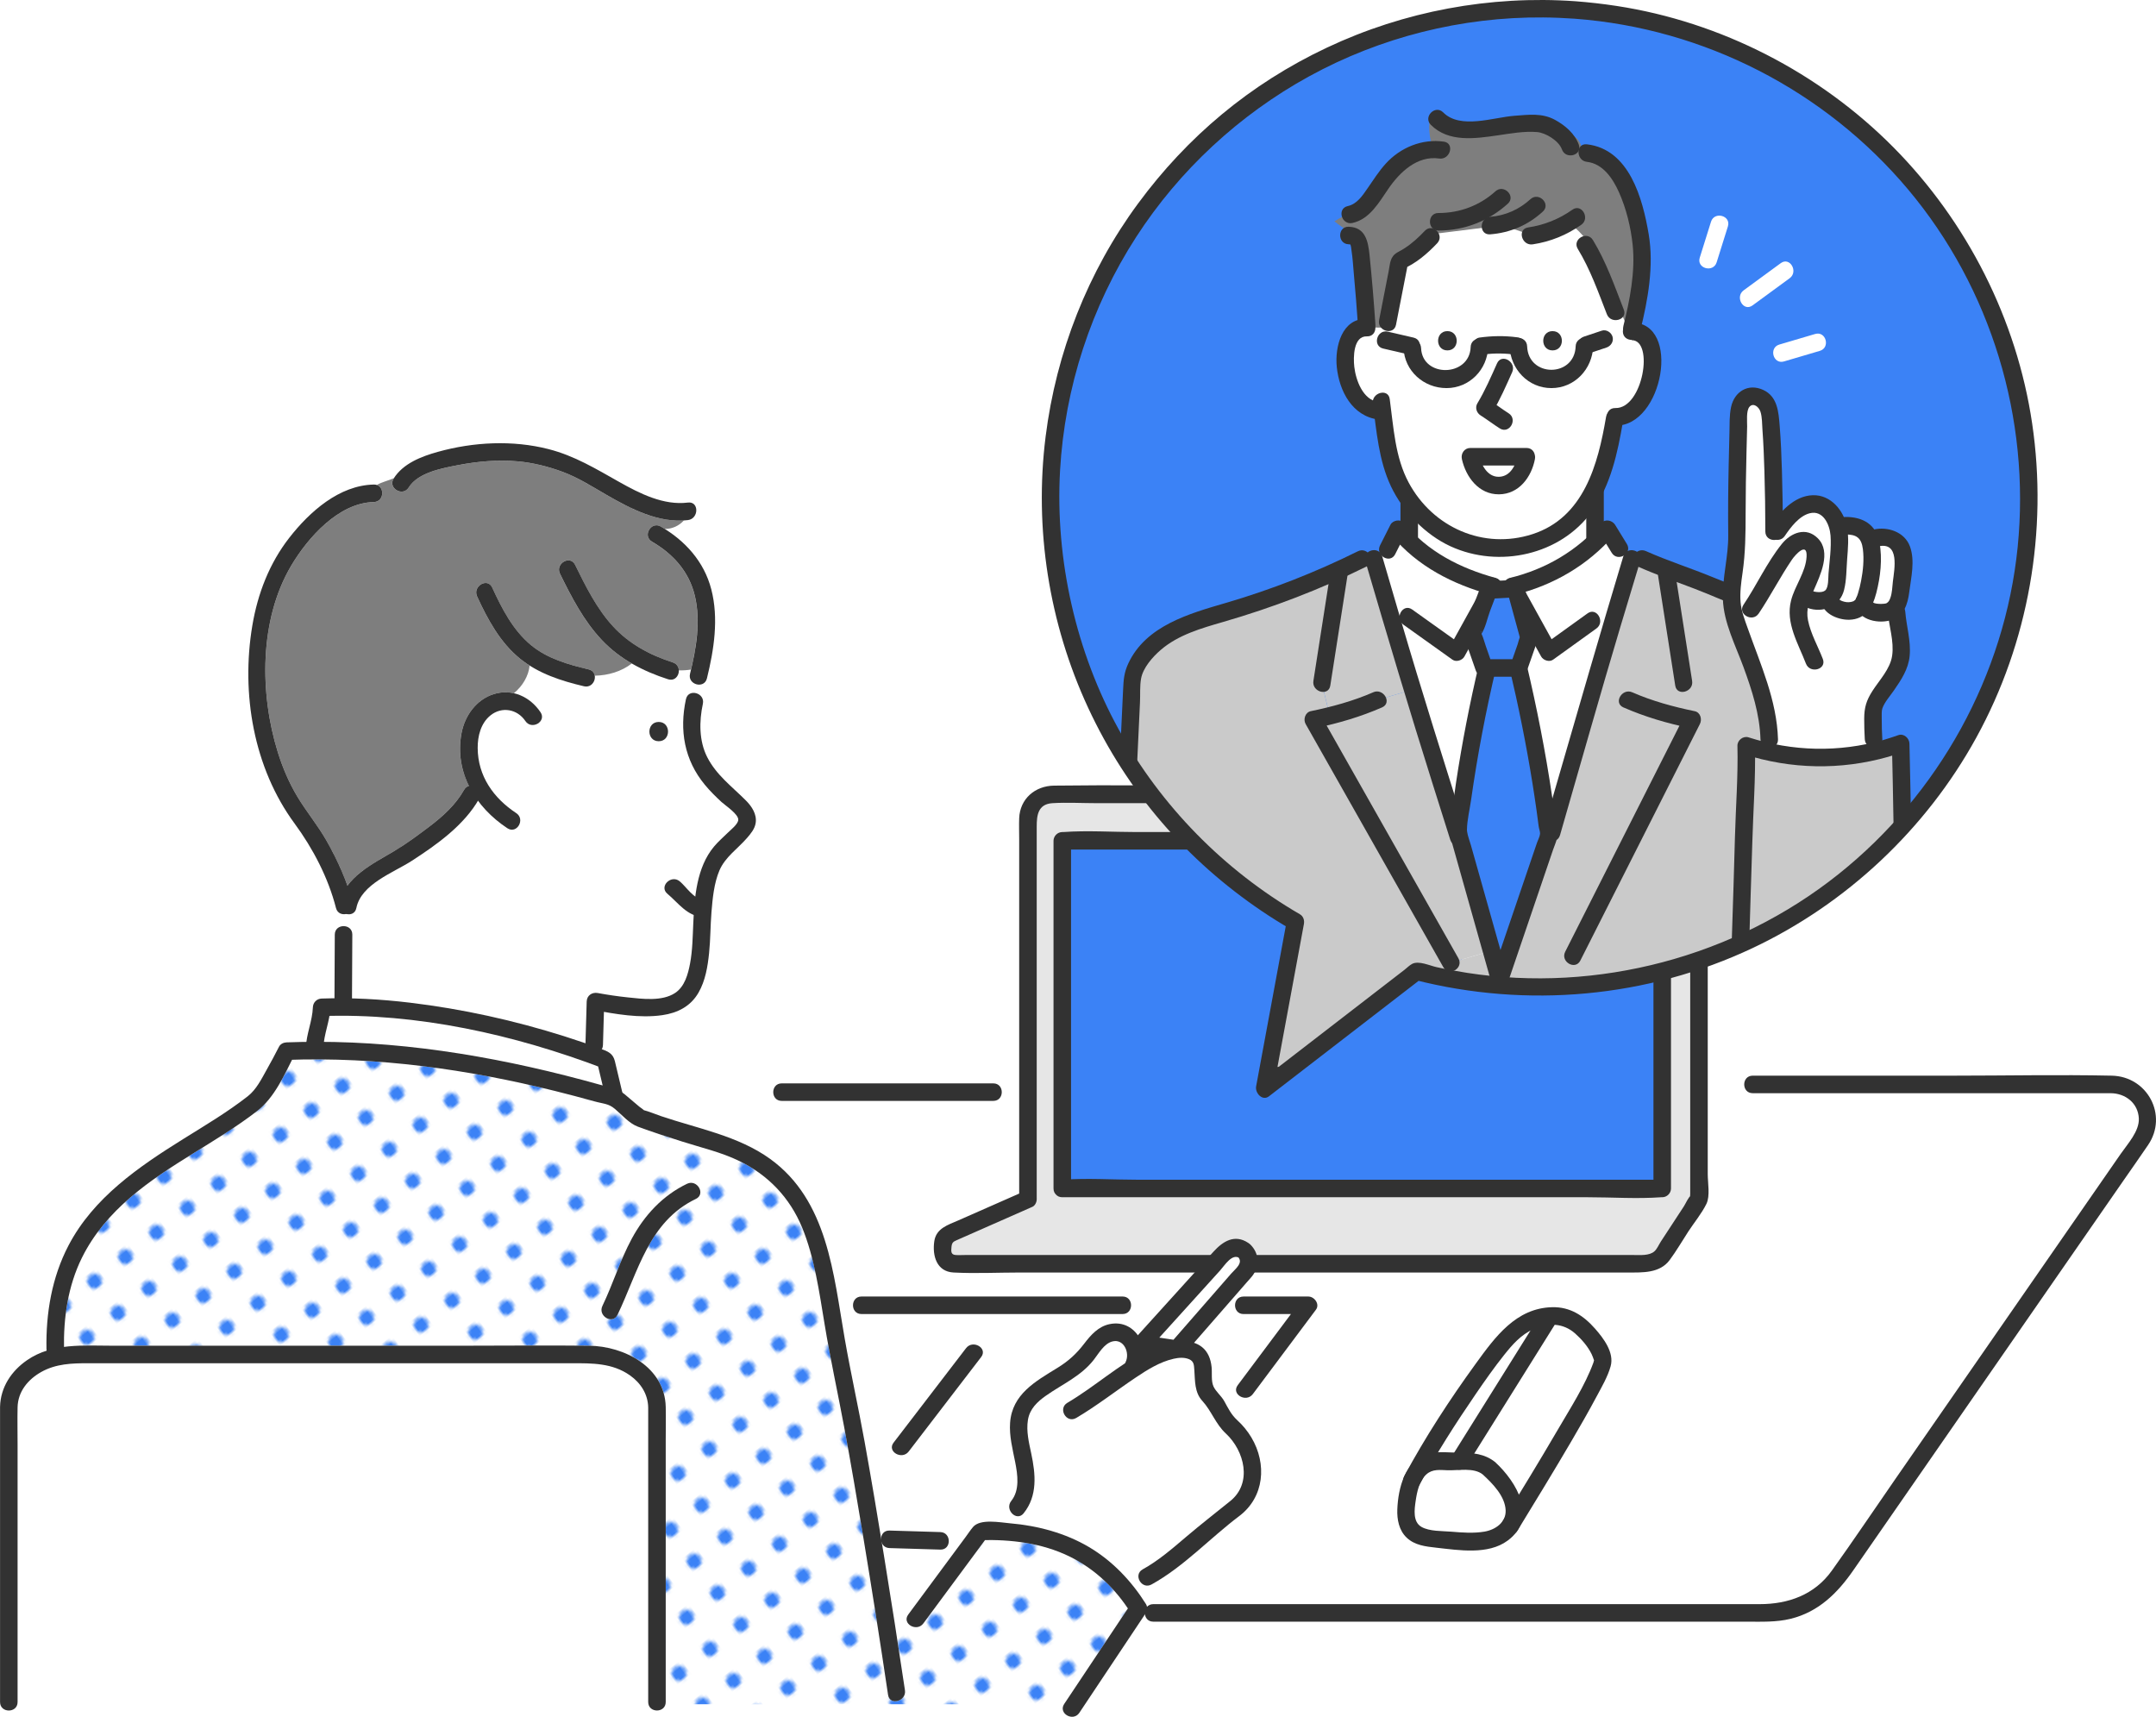 <?xml version="1.0" encoding="UTF-8"?><svg id="_レイヤー_2" xmlns="http://www.w3.org/2000/svg" xmlns:xlink="http://www.w3.org/1999/xlink" viewBox="0 0 1230.14 979.56"><defs><style>.cls-1{fill:none;}.cls-2{fill:#323232;}.cls-3{fill:#e6e6e6;}.cls-4{fill:#3b82f6;}.cls-5{fill:#87dcaa;}.cls-6{fill:#fff;}.cls-7{fill:#7e7e7e;}.cls-8{fill:url(#_新規パターン1_5);}.cls-9{clip-path:url(#clippath);}.cls-10{fill:#cacaca;}</style><pattern id="_新規パターン1_5" x="0" y="0" width="12.5" height="12.5" patternTransform="translate(-10200.74 -23915.18) rotate(-126.51) scale(1.73) skewX(1.72)" patternUnits="userSpaceOnUse" viewBox="0 0 12.5 12.5"><rect class="cls-1" width="12.5" height="12.5"/><rect class="cls-6" x="0" y="0" width="12.5" height="12.5"/><circle class="cls-4" cx="6.25" cy="6.25" r="2.43"/></pattern><clipPath id="clippath"><path class="cls-1" d="M898.78,5.7c-153.74-11.2-287.45,104.36-298.65,258.1-8.04,110.33,49.21,210.34,139,262.16l-17.62,95.24,86.78-66.96c16.09,4.16,32.78,6.95,49.95,8.2,153.74,11.2,287.45-104.36,298.65-258.1,11.2-153.74-104.36-287.45-258.1-298.65Z"/></clipPath></defs><g id="_レイヤー_1-2"><path class="cls-6" d="M1204.33,623.76c-3.63-.03-7.25,0-10.88,0h-193.44c-3,0-4.6-2.17-4.81-4.49h-425.3c2.99,2.6,1.93,8.89-3.17,8.89h-120.73c-2.9,0-4.49-2.03-4.78-4.26l-41.15,19.97c13.86,4.19,27.58,8.92,39.27,17.35,27.59,19.89,34.33,52.61,39.58,84.35h7.81c-.39-2.74,1.2-5.81,4.77-5.81h149c2.24,0,3.7,1.21,4.38,2.79h21.59-21.59c1.28,2.96-.18,7.21-4.38,7.21h-149c-2.87,0-4.46-1.99-4.77-4.19h-7.81c1.02,6.15,1.98,12.26,3.02,18.24,3.43,19.64,7.79,39.11,11.33,58.73,3.31,18.33,6.41,36.69,9.43,55.06.22-2.3,1.82-4.4,4.8-4.31,9.67.29,19.33.58,29,.87,3.19.1,4.8,2.61,4.82,5.09h7.92c.54-.73,1.08-1.46,1.63-2.2,1.41-1.91,2.73-3.95,4.26-5.76,3.2-3.8,10.72-3.28,16.63-2.63,1.71-1.9,3.32-3.92,4.93-6.03-1.14-1.78-1.38-4.21.27-6.27,4.91-6.12,3.61-15.06,2.21-22.19-1.45-7.36-3.42-14.8-2.89-22.37,1.16-16.31,14.45-23.61,27.01-31.33,6.34-3.9,10.83-8.01,15.33-13.89,3.78-4.94,8.04-9.75,14.43-11.07,7.05-1.46,12.7,1.51,16.12,6.35,6.8-7.52,13.61-15.03,20.41-22.55,8.03-8.87,16.06-17.74,24.09-26.62,3.92-4.33,8.87-7.21,14.96-5.33,9.16,2.83,11.32,13.95,5.62,20.95-4.51,5.54-9.16,10.97-13.88,16.35l4.28.17c-.04-2.53,1.57-5.09,4.83-5.09h37c3.46,0,6.67,4.38,4.32,7.52-12,16.04-24,32.09-36,48.13-2,2.68-5.35,2.57-7.52,1.12l-6.82,6.55c1.49,2.65,3.06,5.09,5.48,7.31,3.12,2.85,5.86,6.18,8.03,9.81,8.96,15.02,7.44,34.03-6.96,44.88-16.73,12.6-31.58,28.83-50,39-1.01.56-2,.73-2.92.64-1.17,1.94-2.27,3.91-3.4,5.84,1.07,1.53,2.11,3.09,3.11,4.68.29.47.49,1.01.59,1.59.81-.92,2-1.53,3.59-1.53h346c16.28,0,31.26-5.31,41.12-19.07,12.4-17.3,24.27-35.01,36.39-52.5,23.91-34.5,47.82-69,71.74-103.5,18.9-27.27,37.81-54.55,56.71-81.82,3.94-5.69,10.67-12.92,10.36-20.19-.37-8.8-7.64-14.39-16.01-14.45ZM559.84,774.28c-13.78,17.97-27.56,35.94-41.35,53.91-3.87,5.04-12.55.06-8.63-5.05,13.78-17.97,27.56-35.94,41.35-53.91,3.87-5.04,12.55-.06,8.63,5.05ZM918.96,779.57c-1.68,6-5.09,11.78-8,17.24-4.6,8.65-9.5,17.14-14.45,25.6-10,17.09-20.33,33.99-30.68,50.87-.44.71-.96,1.24-1.54,1.62-3.35,4.33-8.41,7.51-14.66,8.64-7.12,1.3-14.45.98-21.62.39-6.15-.51-13.12-.59-18.95-2.72-14.13-5.15-13.1-21.89-9.62-33.91.33-1.15.73-2.26,1.17-3.34.08-.57.27-1.15.59-1.74,11.99-22.29,25.97-43.72,40.83-64.19,10.97-15.1,22.88-31.69,43.57-32.18,10.21-.24,17.9,4.77,24.49,12.27,4.84,5.51,11.05,13.64,8.86,21.44Z"/><path class="cls-6" d="M187.98,579.64c-.86,4.99-2.47,9.82-3.16,14.82,53.37.46,106.35,10.14,157.64,24.5.46.13.93.25,1.39.37-.86-3.62-1.72-7.23-2.58-10.85-48.45-18.13-101.38-29.93-153.29-28.85Z"/><path class="cls-5" d="M655.2,770.13c1.54-.75,3.18-1.46,4.88-2.09l-2.64-.4c-.75.83-1.5,1.65-2.25,2.48Z"/><path class="cls-6" d="M736.58,749.76h-27.06c-3.18,0-4.79-2.44-4.83-4.91l-4.28-.17c-6.32,7.22-12.75,14.36-19.12,21.53,5.29,1.75,9.23,5.94,10.02,13.9.33,3.37-.36,7.85,1.07,10.99,1.33,2.93,4.49,5.38,6.14,8.38.69,1.25,1.33,2.44,1.98,3.61l6.82-6.55c-1.96-1.31-2.95-3.72-1.12-6.16,10.12-13.54,20.25-27.07,30.37-40.61Z"/><path class="cls-6" d="M699.41,817.91c-5.88-5.45-8.14-12.85-13.43-18.62-4.44-4.85-4.09-11.29-4.53-17.48-.21-2.98-.18-5.14-3.16-6.34-1.77-.71-3.71-.84-5.62-.67-.33.08-.66.12-.99.11-.71.1-1.41.23-2.09.38-7.83,1.77-14.96,6.26-21.55,10.68-11.39,7.64-22.17,16.11-34,23.1-5.56,3.28-10.58-5.36-5.05-8.63,11.43-6.75,21.84-15.27,32.94-22.58.08-.21.16-.42.27-.63,2.62-5.24-.95-13.68-7.67-11.79-4.63,1.3-7.65,6.8-10.4,10.34-7.28,9.38-17.84,13.89-27.34,20.55-4.98,3.49-9.31,7.66-10.31,13.91-1.01,6.34.58,12.89,1.89,19.06,2.52,11.84,3.7,24.14-4.32,34.14-2.36,2.94-5.74,1.72-7.34-.8-1.61,2.11-3.22,4.12-4.93,6.03,1.67.18,3.22.38,4.5.49,15.78,1.35,31.37,5.44,45.07,13.56,11.81,7,21.57,16.66,29.38,27.83,1.13-1.94,2.23-3.9,3.4-5.84-4.19-.44-6.76-6.72-2.13-9.27,9.02-4.98,16.86-11.8,24.67-18.45,8.3-7.07,16.86-13.71,25.33-20.55,12.67-10.23,8.07-28.64-2.58-38.52Z"/><path class="cls-6" d="M536.52,884.16c-9.67-.29-19.33-.58-29-.87-2.18-.07-3.62-1.26-4.32-2.8.36,2.22.73,4.45,1.09,6.67,2.63,16.21,5.2,32.42,7.71,48.65l6.62-8.98c-1.45-1.38-1.99-3.47-.41-5.6,4.7-6.36,9.41-12.71,14.11-19.07,5.65-7.64,11.3-15.27,16.95-22.91h-7.92c.02,2.52-1.58,5.01-4.82,4.91Z"/><path class="cls-8" d="M610.03,887.99c-14.9-7.24-31.57-9.48-47.99-9.27-11.73,15.86-23.47,31.71-35.2,47.57-2.23,3.01-6.15,2.52-8.22.56l-6.62,8.98c1.47,9.53,2.93,19.07,4.34,28.61.94,6.31-8.7,9-9.64,2.66-.99-6.66-2-13.33-3.01-19.99l-1.04,1.41,1.04-1.41c-3.59-23.56-7.34-47.09-11.22-70.61-3.43-20.76-6.96-41.51-10.81-62.2-3.63-19.55-7.91-38.97-11.15-58.59-3.07-18.58-5.62-37.81-12.86-55.34-7.02-17-19.34-29.92-35.87-37.94-10.35-5.03-21.64-7.58-32.56-11.08-.91-.29-1.82-.58-2.73-.88l-29.5,14.32,29.5-14.32c-7.56-2.42-15.15-4.87-22.58-7.64-4.88-1.82-9.07-6.74-12.98-10.05-3.81-3.22-6.36-2.85-12.05-4.44-7.3-2.03-14.62-3.97-21.98-5.8-49.15-12.22-99.55-19.34-150.25-17.86-5.23,10.49-10.7,22.12-19.99,29.3-23.09,17.82-50.03,30.17-72.22,49.22-11.33,9.73-21.09,21.08-27.72,34.53-7.78,15.77-10.38,33.35-10.19,50.79,9.12-1.2,18.64-.68,27.82-.68h198.91c24.27,0,48.56-.27,72.83,0,20.2.23,43.23,12.26,43.77,34.84.15,6.3,0,12.62,0,18.91v149.56c0,.46-.05.87-.15,1.27h227.41c.04-.06.06-.12.1-.18,11.68-17.51,23.35-35.02,35.02-52.54h-10.82,10.82c.44-.66.88-1.31,1.31-1.97-8.51-12.66-19.68-23.02-33.51-29.74ZM397.04,684.07c-26.96,12.98-32.83,41.39-44.69,66.11-2.79,5.81-11.41.73-8.63-5.05,6.03-12.58,10.09-26.03,16.73-38.33,7.27-13.47,17.65-24.67,31.55-31.36,5.78-2.78,10.84,5.84,5.05,8.63Z"/><path class="cls-6" d="M411.69,457.63c-3.36-3.11-6.63-6.34-9.55-9.88-11.69-14.15-14.6-31.02-10.76-48.83.77-3.59,4.23-4.26,6.82-3.01.15-1.74.25-3.5.35-5.27-2.87-.17-5.73-2.59-4.84-6.21.19-.79.39-1.59.57-2.39-2.37.37-4.68.51-6.96.43.12,3.1-2.33,6.32-6.13,5.11-7.22-2.32-14.21-5.24-20.69-9-5.97,4.61-13.47,6.8-21.14,6.96.52,3.16-2.05,7.01-6.17,6.03-10.84-2.56-21.59-5.87-30.98-11.83-.65,6.04-4.05,11.71-8.99,15.8,6.08,1.38,11.48,5.31,15.17,10.81,3.61,5.36-5.06,10.36-8.63,5.05-4.59-6.83-13.42-8.48-19.94-3.22-5.51,4.45-7.32,11.81-7.28,18.59.09,15.99,8.99,28.57,22,37.16,5.35,3.53.34,12.19-5.05,8.63-6.52-4.3-12.27-9.63-16.77-15.71-8.65,14.53-23.89,25.33-37.84,34.35-10.41,6.73-28.81,13.19-31.54,26.86-.63,3.17-3.37,4.07-5.79,3.39-1.01.25-2.07.2-3.03-.14.16,2.41.25,4.82.32,7.23,2.83-.6,6.19.96,6.17,4.7-.06,12.14-.12,24.28-.19,36.43,11.06.27,22.1,1.12,33.09,2.43,29.92,3.58,59.5,10.12,88.22,19.21,3.99,1.26,7.96,2.58,11.91,3.95.23-7.95.46-15.91.69-23.86.1-3.46,3.1-5.42,6.33-4.82,5.65,1.04,11.34,1.88,17.06,2.48,8.35.88,19.64,2.39,27.05-2.52,5.49-3.64,7.39-10.74,8.54-16.84,1.42-7.51,1.5-15.23,1.83-22.84.07-1.59.15-3.21.24-4.85-5.93-2.42-9.98-7.87-15.02-12.09-4.94-4.14,2.17-11.18,7.07-7.07,2.63,2.2,5.53,6.32,8.87,8.66,1.29-10.32,4.03-20.52,10.61-28.43,2.41-2.89,5.26-5.34,7.93-7.98,1.69-1.67,5.74-4.78,5.97-7.26.31-3.27-7.46-8.31-9.54-10.24ZM375.84,422.93c-7.09,0-7.08-11,0-11s7.08,11,0,11Z"/><path class="cls-7" d="M372,309.07c-4.22-2.45-2.35-8,1.23-9.13-1.12-.69-2.21-1.57-3.21-2.68,1,1.12,2.09,2,3.21,2.68,1.14-.36,2.46-.28,3.81.5.74.43,1.47.88,2.19,1.33,4.1.15,8.14-1.7,10.97-4.8-15.67,1.05-31.28-7.14-44.41-14.74-8.14-4.71-15.89-9.7-24.76-12.98-8.18-3.03-16.82-5.21-25.52-6-11.27-1.03-22.97,0-34.05,2.13-9.05,1.74-22.98,4.22-28.27,12.77-3.38,5.47-12.03.44-8.63-5.05.05-.08.11-.16.17-.25-3.33,1.43-6.84,2.18-9.74,3.86,4.66,1.5,4.07,9.63-1.72,9.76-20.07.45-37.66,20.36-47.11,36.31-18.29,30.89-18.03,72.94-7.66,106.37,2.76,8.89,6.42,17.47,11.2,25.46,5.19,8.66,11.69,16.37,16.67,25.19,4.55,8.06,8.71,16.69,11.86,25.55,6.36-8.68,17.55-14.33,26.33-19.54,7.18-4.26,13.91-9.24,20.55-14.29,7.69-5.84,14.86-12.34,19.65-20.82.72-1.27,1.71-1.99,2.78-2.28-4.45-9.02-6.26-19.23-4.24-30.03,1.86-9.93,8.36-19.1,18.23-22.29,3.99-1.29,7.96-1.39,11.68-.55,4.94-4.08,8.35-9.76,8.99-15.8-1.87-1.19-3.7-2.47-5.45-3.89-11.39-9.19-18.56-22.51-24.56-35.58-2.67-5.81,5.96-10.89,8.63-5.05,5.5,12,11.83,24.36,22.2,32.91,9.32,7.69,21.27,11.06,32.81,13.79,2.14.51,3.24,1.97,3.51,3.61,7.67-.16,15.17-2.35,21.14-6.96-6.27-3.63-12.07-8.04-17.15-13.43-10.3-10.94-17.28-24.48-23.86-37.84-2.83-5.76,5.79-10.82,8.63-5.05,6.01,12.22,12.25,24.83,21.51,34.97,9.3,10.19,21.2,16.53,34.22,20.7,2.34.75,3.39,2.62,3.47,4.54,2.27.08,4.59-.06,6.96-.43,3.22-13.63,5.45-28.22,2.19-42-3.28-13.83-12.35-23.95-24.47-30.96Z"/><path class="cls-6" d="M359.42,784.74c-10.07-7.1-21.65-6.91-33.29-6.91H50.21c-9.25,0-18.28.29-26.62,4.95-7.62,4.26-13.39,11.21-13.57,20.2-.15,7.13,0,14.28,0,21.41v146.77h359.82v-161.02c0-2.35.04-4.7,0-7.04-.15-7.64-4.25-13.99-10.42-18.34Z"/><path class="cls-6" d="M701.82,718.63c-2.29,2.35-4.42,4.89-6.62,7.32-12.58,13.9-25.17,27.8-37.75,41.7l2.64.4c2.67-.98,5.48-1.78,8.3-2.28,6.41-7.34,12.82-14.69,19.22-22.03,4.07-4.67,8.15-9.34,12.22-14.01,2.19-2.51,5.4-5.18,7.05-8.08,2.37-4.16-2.17-5.96-5.06-3Z"/><path class="cls-6" d="M885.6,745.86c-20.69.49-32.6,17.08-43.57,32.18-14.86,20.47-28.84,41.91-40.83,64.19-.32.59-.5,1.17-.59,1.74-.43,1.08-.83,2.18-1.17,3.34-3.49,12.02-4.51,28.76,9.62,33.91,5.83,2.12,12.8,2.21,18.95,2.72,7.17.59,14.5.91,21.62-.39,6.26-1.14,11.31-4.32,14.66-8.64.58-.38,1.1-.91,1.54-1.62,10.34-16.89,20.67-33.78,30.68-50.87,4.95-8.45,9.84-16.95,14.45-25.6,2.91-5.46,6.32-11.24,8-17.24,2.18-7.79-4.02-15.93-8.86-21.44-6.6-7.5-14.28-12.52-24.49-12.27ZM909.54,776.42s.01-.08.02-.12c0,.02.01.04.02.06-.02,0-.03.01-.04.06Z"/><path class="cls-5" d="M909.54,776.42s.02-.06.04-.06c0-.02-.01-.04-.02-.06,0,.04-.01.07-.02.12Z"/><path class="cls-6" d="M336.19,772.83H43.66c-4,0-7.87.46-11.5,1.34-1.47.35-2.91.77-4.31,1.26-13.46,4.67-22.84,15.11-22.84,27.25v168.47h369.82v-168.47c0-16.48-17.3-29.84-38.64-29.84Z"/><path class="cls-2" d="M401.02,513.26c-5.22-.35-9.47-7.28-13.17-10.38-4.9-4.11-12.01,2.93-7.07,7.07,6.39,5.36,11.18,12.7,20.24,13.31,6.42.43,6.4-9.57,0-10h0Z"/><path class="cls-2" d="M308.39,406.36c-5.96-8.86-16.32-13.66-26.85-10.26-9.87,3.18-16.38,12.35-18.23,22.29-4.18,22.37,8.02,42.2,26.19,54.19,5.39,3.55,10.4-5.1,5.05-8.63-13.01-8.59-21.91-21.17-22-37.16-.04-6.78,1.77-14.14,7.28-18.59,6.52-5.26,15.35-3.61,19.94,3.22,3.57,5.31,12.24.31,8.63-5.05h0Z"/><path class="cls-2" d="M391.38,398.92c-3.84,17.81-.93,34.68,10.76,48.83,2.92,3.54,6.19,6.77,9.55,9.88,2.08,1.93,9.84,6.97,9.54,10.24-.23,2.48-4.28,5.59-5.97,7.26-2.67,2.64-5.52,5.08-7.93,7.98-9.88,11.86-11.11,28.91-11.77,43.77-.34,7.61-.42,15.33-1.83,22.84-1.15,6.1-3.05,13.21-8.54,16.84-7.41,4.91-18.71,3.4-27.05,2.52-5.71-.6-11.41-1.44-17.06-2.48-3.23-.6-6.23,1.36-6.33,4.82-.24,8.28-.48,16.56-.72,24.84-.19,6.44,9.81,6.43,10,0,.24-8.28.48-16.56.72-24.84l-6.33,4.82c12.78,2.36,26.54,4.85,39.5,2.98,8.75-1.27,16.15-5.05,20.64-12.87,3.92-6.82,5.22-14.83,6.02-22.55s.73-15.59,1.36-23.38,1.47-16.57,4.54-23.76c3.3-7.71,10.4-12.36,15.73-18.51,2.17-2.51,4.43-5.2,4.95-8.57.77-4.96-2.2-9.44-5.53-12.79-7.93-7.98-16.92-14.53-22.14-24.82-4.69-9.25-4.61-20.43-2.46-30.39,1.35-6.27-8.28-8.96-9.64-2.66h0Z"/><path class="cls-2" d="M191.02,533.26c-.07,13.33-.14,26.67-.2,40-.03,6.44,9.97,6.44,10,0,.07-13.33.14-26.67.2-40,.03-6.44-9.97-6.44-10,0h0Z"/><path class="cls-2" d="M379.84,971.15v-149.56c0-6.3.15-12.62,0-18.91-.54-22.58-23.57-34.62-43.77-34.84-24.27-.27-48.56,0-72.83,0H64.33c-16.62,0-34.36-1.73-48.82,8.2-9.04,6.2-15.2,15.5-15.48,26.65-.04,1.77,0,3.55,0,5.32,0,27.63,0,55.26,0,82.9v80.25c0,6.43,10,6.45,10,0v-146.77c0-7.13-.15-14.28,0-21.41.19-8.99,5.95-15.94,13.57-20.2,8.34-4.66,17.37-4.95,26.62-4.95,18.33,0,36.66,0,54.98,0h220.93c11.64,0,23.22-.19,33.29,6.91,6.17,4.35,10.27,10.71,10.42,18.34.04,2.35,0,4.7,0,7.04v161.02c0,6.43,10,6.45,10,0h0Z"/><path class="cls-2" d="M36.52,769.83c-.34-17.87,2.2-35.93,10.18-52.1,6.63-13.45,16.39-24.8,27.72-34.53,22.19-19.05,49.13-31.39,72.22-49.22,10.01-7.72,15.58-20.63,21.2-31.7l-4.32,2.48c51.76-1.88,103.21,5.3,153.37,17.78,7.35,1.83,14.68,3.77,21.98,5.8,5.7,1.59,8.25,1.22,12.05,4.44s8.1,8.23,12.98,10.05c8.33,3.11,16.85,5.8,25.32,8.51,10.91,3.49,22.21,6.05,32.56,11.08,16.53,8.03,28.85,20.94,35.87,37.94s9.78,36.75,12.86,55.34c3.24,19.63,7.52,39.04,11.15,58.59,3.85,20.69,7.38,41.44,10.81,62.2,4.98,30.16,9.75,60.36,14.23,90.59.94,6.34,10.58,3.65,9.64-2.66-3.83-25.78-7.87-51.53-12.05-77.26-3.5-21.57-7.11-43.12-10.99-64.63-3.54-19.62-7.9-39.1-11.33-58.73-6.43-36.83-9.66-78.85-42.6-102.59-18.18-13.11-41.25-17.28-62.13-24.35-3.4-1.15-6.82-2.65-10.29-3.54-2.32-.59.7.37.89.71-.52-.94-2.23-1.89-3.05-2.58-2.83-2.39-5.64-4.8-8.48-7.17-3.88-3.24-9.05-3.98-13.85-5.33-52.64-14.74-107.05-24.55-161.85-24.52-5.7,0-11.39.12-17.09.32-1.7.06-3.51.89-4.32,2.48-2.23,4.39-4.56,8.74-6.98,13.03-3.02,5.37-5.91,11.36-10.83,15.22-11.58,9.07-24.31,16.61-36.78,24.38-25.44,15.86-51.27,33.5-65.52,60.78-9.54,18.26-12.96,38.73-12.57,59.18.12,6.43,10.12,6.45,10,0h0Z"/><path class="cls-2" d="M615.84,977.28c12.67-19,25.33-38,38-57,.95-1.43.9-3.61,0-5.05-8.27-13.15-19.06-24.55-32.49-32.51s-29.29-12.22-45.07-13.56c-5.8-.5-17.02-2.74-21.13,2.14-1.53,1.81-2.85,3.85-4.26,5.76-6.19,8.37-12.39,16.74-18.58,25.11-4.7,6.36-9.41,12.71-14.11,19.07-3.83,5.18,4.84,10.17,8.63,5.05,12.33-16.67,24.67-33.33,37-50l-4.32,2.48c17.22-.47,34.85,1.62,50.51,9.23,14.75,7.17,26.48,18.48,35.18,32.29v-5.05c-12.67,19-25.33,38-38,57-3.58,5.37,5.08,10.38,8.63,5.05h0Z"/><path class="cls-2" d="M491.52,749.76h149c6.43,0,6.45-10,0-10h-149c-6.43,0-6.45,10,0,10h0Z"/><path class="cls-2" d="M709.52,749.76h37c-1.44-2.51-2.88-5.02-4.32-7.52-12,16.04-24,32.09-36,48.13-3.86,5.16,4.82,10.15,8.63,5.05,12-16.04,24-32.09,36-48.13,2.35-3.14-.85-7.52-4.32-7.52h-37c-6.43,0-6.45,10,0,10h0Z"/><path class="cls-2" d="M507.52,883.3c9.67.29,19.33.58,29,.87,6.44.19,6.43-9.81,0-10-9.67-.29-19.33-.58-29-.87-6.44-.19-6.43,9.81,0,10h0Z"/><path class="cls-2" d="M184.52,597.76c.3-7.85,3.7-15.1,4-23l-5,5c54.38-1.92,110.05,10.55,160.67,29.82l-3.49-3.49c1.67,7,3.33,14,5,21,1.49,6.26,11.13,3.61,9.64-2.66s-2.99-12.58-4.49-18.87c-1.09-4.58-3.97-5.64-8.32-7.25-6.74-2.49-13.54-4.82-20.39-6.99-28.72-9.09-58.3-15.63-88.22-19.21-16.72-2-33.57-2.95-50.4-2.36-2.78.1-4.89,2.21-5,5-.3,7.85-3.7,15.1-4,23-.24,6.44,9.76,6.43,10,0h0Z"/><path class="cls-2" d="M392,675.44c-13.9,6.69-24.28,17.9-31.55,31.36-6.64,12.3-10.69,25.75-16.73,38.33-2.77,5.77,5.85,10.85,8.63,5.05,11.86-24.72,17.73-53.12,44.69-66.11,5.8-2.79.73-11.42-5.05-8.63h0Z"/><path class="cls-2" d="M584.06,863.44c8.02-10,6.84-22.31,4.32-34.14-1.31-6.17-2.91-12.72-1.89-19.06s5.33-10.42,10.31-13.91c9.51-6.66,20.06-11.16,27.34-20.55,2.75-3.54,5.78-9.05,10.4-10.34,6.72-1.88,10.29,6.55,7.67,11.79-2.87,5.74,5.75,10.81,8.63,5.05,6.19-12.39-2.51-29.92-17.75-26.76-6.39,1.32-10.65,6.13-14.43,11.07-4.5,5.88-8.98,9.99-15.33,13.89-12.56,7.73-25.85,15.02-27.01,31.33-.54,7.57,1.44,15.01,2.89,22.37s2.7,16.07-2.21,22.19c-3.99,4.97,3.04,12.09,7.07,7.07h0Z"/><path class="cls-2" d="M614.04,809.07c11.83-6.99,22.61-15.46,34-23.1,6.59-4.42,13.73-8.9,21.55-10.68,2.81-.64,5.96-.92,8.7.18,2.98,1.19,2.95,3.36,3.16,6.34.44,6.18.08,12.63,4.53,17.48,5.29,5.77,7.55,13.17,13.43,18.62,10.66,9.88,15.25,28.29,2.58,38.52-8.47,6.84-17.03,13.49-25.33,20.55-7.81,6.65-15.65,13.47-24.67,18.45-5.64,3.11-.6,11.75,5.05,8.63,18.42-10.17,33.27-26.4,50-39,14.41-10.85,15.92-29.86,6.96-44.88-2.17-3.63-4.9-6.96-8.02-9.81-3.48-3.18-5.21-6.82-7.46-10.91-1.65-2.99-4.81-5.44-6.14-8.38-1.43-3.14-.73-7.62-1.07-10.99-1.97-19.88-23.64-16.3-36.77-9.65-16.21,8.2-29.92,20.76-45.55,29.99-5.54,3.27-.51,11.92,5.05,8.63h0Z"/><path class="cls-2" d="M551.2,769.23c-13.78,17.97-27.56,35.94-41.35,53.91-3.91,5.1,4.77,10.09,8.63,5.05,13.78-17.97,27.56-35.94,41.35-53.91,3.91-5.1-4.77-10.09-8.63-5.05h0Z"/><path class="cls-2" d="M213.27,276.47c-19.76.44-36.59,15.51-48.13,30.26-11.45,14.65-18.12,31.99-21.18,50.26-6.47,38.69.66,81.01,24.15,112.93,10.47,14.23,19.19,30.94,23.59,48.16,1.59,6.23,11.24,3.59,9.64-2.66-3.16-12.39-8.71-24.54-14.97-35.63-4.98-8.82-11.48-16.53-16.67-25.19-4.79-7.99-8.45-16.57-11.21-25.46-10.38-33.43-10.63-75.47,7.66-106.37,9.45-15.95,27.04-35.87,47.11-36.31,6.43-.14,6.45-10.14,0-10h0Z"/><path class="cls-2" d="M233.2,278.14c5.29-8.55,19.22-11.03,28.27-12.77,11.08-2.13,22.78-3.16,34.05-2.13,8.7.79,17.34,2.97,25.52,6,8.87,3.29,16.63,8.27,24.76,12.98,13.78,7.97,30.29,16.61,46.73,14.53,6.3-.8,6.38-10.81,0-10-13.93,1.76-27.58-5.2-39.36-11.84-13.16-7.41-25.38-14.86-40.2-18.66-20.46-5.24-42.84-4.09-63.13,1.56-9.36,2.6-19.91,6.63-25.26,15.28-3.4,5.49,5.25,10.52,8.63,5.05h0Z"/><path class="cls-2" d="M372,309.07c12.12,7.02,21.19,17.13,24.47,30.96,3.46,14.59.75,30.09-2.76,44.39-1.54,6.25,8.1,8.91,9.64,2.66,4.04-16.44,6.81-34.18,2.48-50.86-4.09-15.76-14.89-27.75-28.78-35.79-5.58-3.23-10.62,5.41-5.05,8.63h0Z"/><path class="cls-2" d="M272.2,340.28c6,13.07,13.17,26.4,24.56,35.58,10.54,8.5,23.43,12.64,36.43,15.71,6.26,1.48,8.93-8.16,2.66-9.64-11.54-2.73-23.49-6.1-32.81-13.79-10.37-8.55-16.69-20.91-22.2-32.91-2.68-5.84-11.3-.77-8.63,5.05h0Z"/><path class="cls-2" d="M319.49,327.31c6.57,13.37,13.55,26.91,23.86,37.84,10.33,10.97,23.63,17.87,37.85,22.43,6.14,1.97,8.77-7.68,2.66-9.64-13.02-4.18-24.92-10.52-34.22-20.7-9.26-10.14-15.5-22.75-21.51-34.97-2.84-5.77-11.47-.71-8.63,5.05h0Z"/><path class="cls-2" d="M264.76,450.7c-4.79,8.49-11.96,14.98-19.65,20.82-6.65,5.05-13.37,10.03-20.55,14.29-11.78,6.99-27.91,14.77-30.87,29.61-1.25,6.28,8.38,8.97,9.64,2.66,2.73-13.67,21.13-20.14,31.54-26.86,14.31-9.25,30-20.37,38.52-35.47,3.16-5.61-5.47-10.66-8.63-5.05h0Z"/><path class="cls-2" d="M375.84,411.93c-7.08,0-7.09,11,0,11s7.09-11,0-11Z"/><path class="cls-2" d="M1000.02,623.76h193.44c3.63,0,7.25-.03,10.88,0,8.36.07,15.63,5.65,16.01,14.45.31,7.27-6.42,14.5-10.36,20.19-18.9,27.27-37.81,54.55-56.71,81.82-23.91,34.5-47.82,69-71.74,103.5-12.12,17.49-23.99,35.2-36.39,52.5-9.86,13.77-24.85,19.07-41.12,19.07h-346c-6.43,0-6.45,10,0,10h338.48c8.44,0,16.92.39,25.19-1.65,15.96-3.93,26.77-14.72,35.74-27.67,6.7-9.67,13.41-19.34,20.11-29.01,23.25-33.55,46.51-67.1,69.76-100.65,21.48-30.99,42.96-61.98,64.44-92.97,4.63-6.68,9.32-13.31,13.88-20.03,11.54-16.99-.42-39.13-20.71-39.56-30.06-.64-60.2,0-90.27,0h-114.63c-6.43,0-6.45,10,0,10h0Z"/><path class="cls-2" d="M446.02,628.15h120.73c6.43,0,6.45-10,0-10h-120.73c-6.43,0-6.45,10,0,10h0Z"/><path class="cls-4" d="M898.78,5.7c-153.74-11.2-287.45,104.36-298.65,258.1-8.04,110.33,49.21,210.34,139,262.16l-17.62,95.24,86.78-66.96c16.09,4.16,32.78,6.95,49.95,8.2,153.74,11.2,287.45-104.36,298.65-258.1,11.2-153.74-104.36-287.45-258.1-298.65Z"/><path class="cls-3" d="M955.43,453.26h-354.98c-7.7,0-13.94,6.06-13.94,13.52v217.48l-44.96,19.82c-2.22.98-3.65,3.17-3.65,5.6v5.29c0,3.38,2.74,6.12,6.12,6.12h388.52c3.38,0,10.67.57,15.6-4.36l21.24-32.45v-217.48c0-7.47-6.24-13.52-13.94-13.52Z"/><path class="cls-2" d="M955.43,448.26h-253.64c-33.46,0-66.94-.43-100.4,0-10.82.14-19.46,7.53-19.88,18.62-.15,4.02,0,8.07,0,12.09v205.29l2.48-4.32c-12.41,5.47-24.83,10.94-37.24,16.41-5.88,2.59-12.6,4.47-13.68,11.9-1.19,8.19,1.3,17.32,11,17.82,12.62.65,25.45,0,38.08,0h87.97c35.8,0,71.6,0,107.4,0,32.12,0,64.24,0,96.36,0,18.28,0,36.57,0,54.85,0,8.48,0,18.26.48,23.89-7.08,3.88-5.2,7.18-10.97,10.73-16.4,3.33-5.09,7.6-10.23,10.28-15.7,2.2-4.51.75-12.06.75-16.85v-143.75c0-19.76.77-39.69,0-59.44-.42-10.61-8.47-18.12-18.94-18.6-6.43-.3-6.42,9.7,0,10,10.48.48,8.94,10.88,8.94,18.15v33.96c0,33.18,0,66.36,0,99.54v71.15c0,.8-.15,1.76,0,2.55.34,1.84.93-1.86.46-1.53-1.6,1.14-3.01,4.59-4.05,6.2l-6.61,10.11-6.51,9.95c-1.1,1.68-2.18,4.26-3.68,5.62-2.92,2.64-8.3,2.14-12.06,2.13-13.56-.05-27.13,0-40.69,0h-85.74c-34.5,0-69.01,0-103.51,0-31.22,0-62.44,0-93.66,0h-57.58c-1.8,0-3.66.13-5.46,0-2.63-.19-2.72-1.82-2.39-4.73.27-2.35.98-2.87,3.01-3.76l7.73-3.4c7.69-3.39,15.38-6.78,23.06-10.16,4.11-1.81,8.23-3.63,12.34-5.44,1.56-.69,2.48-2.71,2.48-4.32,0-38.41,0-76.81,0-115.22,0-25.09,0-50.18,0-75.27v-22.16c0-6.33.66-12.84,8.96-13.35s16.91,0,25.27,0h225.61c34.13,0,68.35.7,102.47,0,.54-.01,1.07,0,1.61,0,6.43,0,6.45-10,0-10Z"/><rect class="cls-4" x="606.1" y="479.76" width="342.31" height="198.37"/><path class="cls-2" d="M606.1,683.12h299.95c13.79,0,28,1,41.76,0,.2-.01.4,0,.6,0,2.7,0,5-2.29,5-5v-198.37c0-2.7-2.29-5-5-5h-299.95c-13.79,0-28-1-41.76,0-.2.01-.4,0-.6,0-2.7,0-5,2.29-5,5v198.37c0,6.43,10,6.45,10,0v-198.37l-5,5h328.35c4.19,0,9.21.76,13.35,0,.19-.03.41,0,.6,0l-5-5v198.37l5-5h-299.95c-13.79,0-28-1-41.76,0-.2.01-.4,0-.6,0-6.43,0-6.45,10,0,10Z"/><g class="cls-9"><path class="cls-6" d="M979.46,149.68c2.14-6.83,4.28-13.67,6.42-20.5,1.93-6.16-7.72-8.79-9.64-2.66-2.14,6.83-4.28,13.67-6.42,20.5-1.93,6.16,7.72,8.79,9.64,2.66h0Z"/><path class="cls-6" d="M999.93,174.27c7.06-5.17,14.11-10.33,21.17-15.5,5.14-3.76.16-12.44-5.05-8.63-7.06,5.17-14.11,10.33-21.17,15.5-5.14,3.76-.16,12.44,5.05,8.63h0Z"/><path class="cls-6" d="M1017.89,206.23c6.81-2.01,13.62-4.02,20.43-6.03,6.16-1.82,3.54-11.47-2.66-9.64-6.81,2.01-13.62,4.02-20.43,6.03-6.16,1.82-3.54,11.47,2.66,9.64h0Z"/><path class="cls-7" d="M920.38,94.61c-4.73-5.33-11.04-9.4-17.95-7.69.64-11.16-11.29-12.36-22.42-13.28-11.14-.92-20.45.97-31.44,3.02-10.98,2.06-24.9-1.2-32.49-9.4-1.52,5.3-.27,16.29,3.74,20.08-12.88.93-23.9,9.43-33.05,18.54-9.15,9.1-14.06,14.19-25.4,20.37,5.98,5.13,11.57,6.45,14.63,12.6,1.77,3.56.84,11.72.84,11.72l8.47,44.92s3.97,1.65,5.98-2.56c7.72-16.18,39.33-53.86,39.33-53.86h60.7l14.53,8.55s4.97,21.54,16.24,38.47l4.32,7.2c4.37-24.1,14.5-44.81,9.36-68.76-1.5-6.97-10.66-24.59-15.39-29.92Z"/><rect class="cls-6" x="804.06" y="252.05" width="106.01" height="89.77"/><path class="cls-2" d="M804.06,346.82h106.01c2.7,0,5-2.29,5-5v-89.77c0-2.7-2.29-5-5-5h-106.01c-2.7,0-5,2.29-5,5v89.77c0,6.43,10,6.45,10,0v-89.77l-5,5h106.01l-5-5v89.77l5-5h-106.01c-6.43,0-6.45,10,0,10Z"/><path class="cls-6" d="M857.49,332.84c-42.75,0-58.99-30.78-58.99-30.78l-13.68,17.1,56.43,260.76,44.46,2.56,49.59-251.35-17.95-29.07s-17.1,30.78-59.85,30.78Z"/><path class="cls-10" d="M1038.76,360.74c-17.78-10.69-44.92-18.64-56.88-24.05-13.69-6.19-31.62-11.76-45.31-17.95l-5.54.02-11.7,38.87-61.41,203.92-2.82.83-5.68-19.4-21.63,6.33-78.53-138.71s3.85-.78,9.44-2.21l-4.51-18.53,9.87-63.2-.55-1.21c-20.04,9.17-40.75,16.91-61.89,23.13-11.28,3.31-22.81,6.25-33.1,11.93-10.29,5.68-19.41,14.61-22.4,25.98l-7.67,235.77h437.81l-16.59-227.43c-1.43-10.93-11.47-28.41-20.92-34.09Z"/><path class="cls-6" d="M930.95,189.1h0c-.44,0-.9.04-1.36.11l-8.36-19.36s-11.39-37.7-29.87-44.24c-11.98,3.85-20.57,7.47-20.57,7.47l-15.39-5.13-6.84,1.71-34.2,4.27s-6.64,5.52-12.82,13.68c-5.55,7.33-2.82,38.48-11.97,39.33l-10.8-.11c-.45,0-.89.04-1.33.12-6.51,1.15-8.24,8.06-9.24,13.67-2.38,13.2,3.11,33.55,17.56,35.46l3.22-.4c2.32,18.12,3.98,33.33,13.84,47.82,3.99,5.85,9.32,11.58,16.56,17.33,17.32,13.76,42.6,15.31,62.56,6.39,8.48-3.79,15.07-9.1,20.27-15.61,10.66-13.34,15.52-31.71,18.96-52.39l3.43-2.39c11.37,2.14,21.58-20.86,19.19-34.12-1.07-5.93-5.83-13.71-12.86-13.62ZM838.91,260.6h32.03c-3.62,21.5-27.56,22.36-32.03,0Z"/><path class="cls-10" d="M805.71,393.57l-19.66,5.75c-8.68,3.89-19.23,6.97-26.8,8.92-.19.05-.37.09-.55.14-5.59,1.44-9.44,2.21-9.44,2.21l78.53,138.71,21.63-6.33-19.72-67.4-23.99-82Z"/><path class="cls-10" d="M783.82,318.75l-6.51.1c-4.56,2.27-9.16,4.47-13.78,6.59l.55,1.21-9.87,63.2,4.51,18.53c.18-.04.36-.09.55-.14,7.57-1.95,18.12-5.03,26.8-8.92l19.66-5.75-11.38-38.89-10.51-35.92Z"/><path class="cls-2" d="M783.28,230.35c2.19,15.99,3.36,32.36,10.36,47.16,6.77,14.32,19.59,27.62,34.06,34.24,27.59,12.63,62.67,4.97,80.61-19.96,10.68-14.83,14.7-33.57,17.69-51.25,1.06-6.29-8.57-9-9.64-2.66-4.61,27.23-12.69,57.43-42.02,66.91-27.89,9.01-56.86-3.82-70.62-29.48-7.78-14.5-8.61-31.65-10.79-47.64-.87-6.35-10.51-3.65-9.64,2.66h0Z"/><path class="cls-2" d="M854.17,207.3c-3.45,7.71-6.87,15.6-11.23,22.85-1.43,2.38-.47,5.41,1.79,6.84,3.74,2.37,7.25,5.08,10.99,7.45,5.45,3.46,10.47-5.19,5.05-8.63-3.74-2.37-7.25-5.08-10.99-7.45l1.79,6.84c4.36-7.25,7.77-15.14,11.23-22.85,2.61-5.82-6.01-10.92-8.63-5.05h0Z"/><path class="cls-2" d="M779.92,181.92c-14.34-.5-18.36,16.04-17.2,27.43,1.41,13.84,8.84,28.15,23.86,30.05,6.37.8,6.31-9.21,0-10-8.92-1.12-12.97-12.44-13.86-20.05-.63-5.43-.57-17.7,7.2-17.43,6.44.22,6.43-9.78,0-10h0Z"/><path class="cls-2" d="M935.95,189.11h0c-1.67,1.66-3.33,3.32-5,4.99,12.94-.17,6.5,39.14-9.29,38.72-6.44-.17-6.43,9.83,0,10,27.21.73,37.94-59.1,9.29-58.72-2.7.04-5,2.26-5,5h0c0,6.44,10,6.45,10,0h0Z"/><path class="cls-2" d="M853.29,329.73c-20.13-5.51-38.68-14.94-52.11-31.3-1.98-2.42-6.5-1.68-7.85,1.01-1.97,3.91-3.94,7.82-5.92,11.73-2.89,5.73,5.73,10.8,8.63,5.05,1.97-3.91,3.94-7.82,5.92-11.73l-7.85,1.01c14.44,17.58,34.88,27.94,56.52,33.87,6.22,1.7,8.87-7.94,2.66-9.64h0Z"/><path class="cls-2" d="M800.68,356.39c9.34,6.67,18.68,13.33,28.02,20,2.16,1.54,5.62.41,6.84-1.79,6.91-12.51,13.83-25.02,20.74-37.52,3.12-5.64-5.52-10.69-8.63-5.05-6.91,12.51-13.83,25.01-20.74,37.52l6.84-1.79c-9.34-6.67-18.68-13.33-28.02-20-5.25-3.75-10.25,4.92-5.05,8.63h0Z"/><path class="cls-2" d="M779,320.08c12.49,42.71,25.19,85.28,38.58,127.72,3.29,10.43,6.58,20.86,9.87,31.28,1.93,6.12,11.59,3.5,9.64-2.66-12.94-41-25.91-81.94-37.98-123.21-3.49-11.93-6.98-23.86-10.47-35.8-1.8-6.16-11.46-3.54-9.64,2.66h0Z"/><path class="cls-2" d="M759.25,325.32c-3.29,21.07-6.58,42.13-9.87,63.2-.98,6.3,8.65,9.01,9.64,2.66,3.29-21.07,6.58-42.13,9.87-63.2.98-6.3-8.65-9.01-9.64-2.66h0Z"/><path class="cls-2" d="M783.53,395c-11.3,4.94-23.53,8.29-35.59,10.76-3.23.66-4.49,4.7-2.99,7.34,22.91,40.47,45.82,80.93,68.73,121.4,3.27,5.77,6.53,11.54,9.8,17.31s11.81.57,8.63-5.05c-22.91-40.47-45.82-80.93-68.73-121.4-3.27-5.77-6.53-11.54-9.8-17.31l-2.99,7.34c12.97-2.66,25.85-6.46,37.98-11.77,5.88-2.57.8-11.19-5.05-8.63h0Z"/><path class="cls-2" d="M864.23,339.37c21.93-5.36,41.62-16.83,56.51-33.87l-7.85-1.01c2.24,3.64,4.47,7.28,6.71,10.93,3.36,5.47,12.02.46,8.63-5.05-2.24-3.64-4.47-7.28-6.71-10.93-1.59-2.58-5.67-3.51-7.85-1.01-13.85,15.84-31.7,26.31-52.1,31.3-6.25,1.53-3.6,11.17,2.66,9.64h0Z"/><path class="cls-2" d="M905.8,349.98c-8.23,5.92-16.46,11.85-24.69,17.77l6.84,1.79c-6.91-12.51-13.82-25.01-20.73-37.52-3.11-5.63-11.75-.6-8.63,5.05,6.91,12.51,13.82,25.02,20.73,37.52,1.22,2.2,4.68,3.35,6.84,1.79,8.23-5.92,16.46-11.85,24.69-17.77,5.18-3.73.19-12.4-5.05-8.63h0Z"/><path class="cls-2" d="M926.21,317.42c-13.22,43.91-25.92,87.96-38.68,132-2.36,8.15-4.72,16.29-7.08,24.44-1.79,6.19,7.85,8.84,9.64,2.66,11.49-39.66,22.63-79.44,34.48-118.99,3.74-12.49,7.52-24.97,11.28-37.45,1.86-6.18-7.79-8.81-9.64-2.66h0Z"/><path class="cls-4" d="M848.71,380.13c-7.41,31.23-13,62.89-16.74,94.77l23.68,83.99,27.91-81.99c-3.74-31.88-10-65.54-17.42-96.77h-17.44Z"/><path class="cls-2" d="M843.89,378.8c-5.31,22.49-9.73,45.19-13.17,68.05-.78,5.2-1.51,10.41-2.2,15.63-.56,4.26-2.06,9.56-1.36,13.79.28,1.67.95,3.37,1.41,5,5.62,19.95,11.25,39.89,16.87,59.84,1.8,6.37,3.59,12.75,5.39,19.12,1.39,4.93,8.09,4.56,9.64,0,5.4-15.86,10.8-31.73,16.2-47.59,3.16-9.29,6.33-18.59,9.49-27.88.69-2.03,1.67-4.13,2.12-6.23.51-2.36-.1-4.78-.39-7.16-.72-5.73-1.5-11.45-2.34-17.16-3.74-25.34-8.69-50.48-14.58-75.4-.5-2.13-2.69-3.67-4.82-3.67h-17.44c-6.43,0-6.45,10,0,10h17.44l-4.82-3.67c5.09,21.53,9.48,43.23,12.99,65.08.85,5.3,1.65,10.61,2.4,15.93.41,2.96.81,5.93,1.18,8.89.16,1.29.89,3.29.81,4.33-.12,1.61-1.22,3.58-1.73,5.1-6.61,19.42-13.22,38.84-19.83,58.25-2.1,6.17-4.2,12.34-6.3,18.51h9.64c-4.35-15.44-8.71-30.88-13.06-46.32l-8.2-29.06c-.68-2.42-1.73-4.98-2.11-7.48-.09-.6-.13-.92-.12-1.42.11-5.51,1.61-11.59,2.39-17.11,3.57-25.11,8.31-50.04,14.14-74.72,1.48-6.26-8.16-8.93-9.64-2.66Z"/><path class="cls-2" d="M945.96,327.98c3.29,21.07,6.58,42.13,9.87,63.2.99,6.34,10.63,3.65,9.64-2.66-3.29-21.07-6.58-42.13-9.87-63.2-.99-6.34-10.63-3.65-9.64,2.66h0Z"/><path class="cls-2" d="M926.28,403.64c12.13,5.32,25.01,9.11,37.98,11.77l-2.99-7.34c-19.91,39.4-39.83,78.79-59.74,118.19-2.82,5.59-5.65,11.17-8.47,16.76-2.9,5.73,5.73,10.8,8.63,5.05,19.91-39.4,39.83-78.79,59.74-118.19,2.82-5.59,5.65-11.17,8.47-16.76,1.36-2.69.36-6.66-2.99-7.34-12.07-2.48-24.3-5.81-35.59-10.76-5.84-2.56-10.93,6.05-5.05,8.63h0Z"/><path class="cls-6" d="M870.95,260.6h-32.03c4.47,22.36,28.41,21.5,32.03,0Z"/><path class="cls-2" d="M870.95,255.6h-32.03c-3.38,0-5.52,3.18-4.82,6.33,2.28,10.29,9.68,20.22,21.16,20.12s18.58-9.93,20.52-20.12c1.2-6.29-8.44-8.98-9.64-2.66-1.08,5.68-4.14,12.61-10.88,12.78s-10.24-7.05-11.51-12.78l-4.82,6.33h32.03c6.43,0,6.45-10,0-10Z"/><path class="cls-2" d="M774.78,314.54c-24.2,12.01-49.39,21.88-75.32,29.46-20.86,6.1-45.59,12.96-55.66,34.49-2.51,5.37-2.73,9.42-3,15.03-.36,7.68-.72,15.37-1.08,23.05-2.42,51.44-4.83,102.89-7.25,154.33-.67,14.29-1.34,28.58-2.01,42.87-.13,2.7,2.39,5,5,5h383.93c17.65,0,35.47.74,53.11,0,.25-.01.51,0,.77,0,2.58,0,5.17-2.29,5-5-2.39-38.48-4.78-76.96-7.17-115.43l-4.7-75.75c-.88-14.22-.15-29.07-6.17-42.27-4.37-9.59-10.93-19.18-20.18-24.6-10.51-6.16-22.06-10.59-33.43-14.86-9.85-3.7-19.57-7.5-29.3-11.5-12.65-5.21-25.73-9.34-38.23-14.92-5.83-2.6-10.92,6.02-5.05,8.63,10.73,4.79,21.82,8.64,32.79,12.84,8.86,3.39,17.49,7.32,26.39,10.62,9.98,3.7,20.03,7.27,29.72,11.68s17.19,8.48,23.01,17.09c5.05,7.46,8.43,14.96,8.96,23.41.42,6.73.84,13.46,1.25,20.19,3.14,50.57,6.28,101.14,9.42,151.7.89,14.39,1.79,28.78,2.68,43.17l5-5h-419.92c-5.45,0-11.73-.88-17.13,0-.24.04-.52,0-.77,0l5,5c1.7-36.22,3.4-72.43,5.1-108.65,1.21-25.78,2.42-51.56,3.63-77.34.42-9.04.85-18.07,1.27-27.11.21-4.38-.17-9.27.64-13.59,1.15-6.13,6.55-12.25,11.24-16.29,10.01-8.6,23.11-12.31,35.53-15.91,28.22-8.17,55.62-18.63,81.95-31.7,5.76-2.86.7-11.49-5.05-8.63h0Z"/><polygon class="cls-4" points="849.37 336.69 839.96 361.48 846.8 381.15 866.47 381.15 872.45 364.05 864.76 335.83 849.37 336.69"/><path class="cls-2" d="M844.55,335.36c-1.39,3.67-2.78,7.34-4.17,11.01-1.65,4.34-4,8.87-5.08,13.39-.81,3.38,1.22,6.99,2.32,10.15,1.46,4.19,2.91,8.38,4.37,12.56.73,2.1,2.52,3.67,4.82,3.67h19.66c2.32,0,4.09-1.57,4.82-3.67,1.46-4.17,2.92-8.35,4.38-12.52,1.18-3.38,1.98-5.63,1.08-9.15-2.25-8.8-4.78-17.54-7.17-26.3-.55-2.02-2.65-3.79-4.82-3.67-5.13.28-10.26.57-15.39.85-6.4.36-6.44,10.36,0,10,5.13-.28,10.26-.57,15.39-.85l-4.82-3.67c2.31,8.48,4.63,16.97,6.94,25.45.16.59.24,1.38.52,1.92,1.06,1.99-.74-1.55.21-1.76-.45.1-1.6,4.56-1.72,4.92-1.41,4.04-2.83,8.08-4.24,12.11l4.82-3.67h-19.66l4.82,3.67c-1.3-3.74-2.6-7.47-3.9-11.21-.78-2.26-1.4-4.73-2.4-6.9-.07-.15-.39-1.48-.52-1.5,1.16.16-1.05,3.72.31,1.72,2.45-3.6,3.53-9.3,5.07-13.37l4-10.54c2.28-6.02-7.38-8.63-9.64-2.66Z"/><path class="cls-2" d="M839.11,198.01c-.62,17.2-27.6,17.63-28.29.58-.26-6.41-10.26-6.45-10,0,.53,13.09,11.56,22.89,24.58,22.85s23.23-10.51,23.7-23.44c.23-6.44-9.77-6.43-10,0h0Z"/><path class="cls-2" d="M899.02,197.6c-.63,17.86-27.06,17.86-27.69,0-.23-6.42-10.23-6.45-10,0,.46,12.95,10.54,23.84,23.84,23.84s23.39-10.89,23.84-23.84c.23-6.44-9.77-6.43-10,0h0Z"/><path class="cls-2" d="M846.66,202.26c6.38-.88,12.53-.65,18.9.18,2.7.35,4.97-2.55,5-5,.03-2.99-2.33-4.66-5-5-7.33-.95-14.24-.82-21.56.18-2.7.37-4.11,3.79-3.49,6.15.76,2.89,3.49,3.86,6.15,3.49h0Z"/><path class="cls-2" d="M789.2,198.88c4.89,1.13,9.78,2.26,14.67,3.39,6.26,1.45,8.94-8.19,2.66-9.64-4.89-1.13-9.78-2.26-14.67-3.39-6.26-1.45-8.94,8.19-2.66,9.64h0Z"/><path class="cls-2" d="M906.42,201.7c3.39-1.13,6.77-2.26,10.16-3.39,2.56-.85,4.23-3.45,3.49-6.15-.69-2.5-3.58-4.35-6.15-3.49-3.39,1.13-6.77,2.26-10.16,3.39-2.56.85-4.23,3.45-3.49,6.15.69,2.5,3.58,4.35,6.15,3.49h0Z"/><path class="cls-2" d="M935.88,188.7c4.39-17.62,7.85-36.97,4.81-55.04-3.41-20.27-11.03-48.57-35.28-51.32-6.38-.72-6.33,9.28,0,10,9.19,1.04,14.79,9.53,18.28,17.27,4.17,9.27,6.81,20.06,7.86,30.16,1.57,15.23-1.63,31.51-5.31,46.27-1.56,6.25,8.09,8.91,9.64,2.66h0Z"/><path class="cls-2" d="M823.81,80.82c-12.41-1.77-24.84,3.35-33.21,12.61-3.88,4.29-6.98,9.19-10.26,13.93-2.89,4.18-6.06,9.08-11.34,10.22-6.29,1.36-3.63,11,2.66,9.64,9.89-2.14,15.26-11.9,20.55-19.59,6.49-9.42,16.4-18.97,28.94-17.18,6.29.9,9.01-8.73,2.66-9.64h0Z"/><path class="cls-2" d="M769.48,139.37c.78.02,1.41.32.69-.24.71.55.82,2.97.95,3.76.72,4.55.94,9.23,1.37,13.82.87,9.36,1.61,18.73,2.25,28.11.44,6.39,10.44,6.43,10,0-.9-13.09-1.98-26.17-3.32-39.22-.83-8.05-2.36-15.95-11.94-16.22-6.44-.18-6.43,9.82,0,10h0Z"/><path class="cls-2" d="M853.24,109.16c-8.98,8.13-20.44,12.41-32.53,12.38-6.44-.02-6.44,9.98,0,10,14.78.04,28.66-5.41,39.6-15.31,4.78-4.33-2.31-11.38-7.07-7.07h0Z"/><path class="cls-2" d="M812.96,131.69c-3.49,3.7-7.2,7.14-11.48,9.9-1.25.8-2.52,1.53-3.83,2.23-.79.42-2.02,1.2-.44.27-4.14,2.43-4,6.08-4.86,10.5-1.82,9.35-3.65,18.7-5.47,28.04-1.23,6.29,8.41,8.98,9.64,2.66,2.28-11.68,4.56-23.37,6.84-35.05l-3.49,3.49c7.78-3.21,14.46-8.91,20.16-14.96,4.41-4.68-2.65-11.77-7.07-7.07h0Z"/><path class="cls-2" d="M900.83,82.6c-2.24-6.29-7.72-10.97-13.44-14.13-7.49-4.14-15.12-3.01-23.37-2.4-11.91.88-30.83,7.88-40.57-1.92-4.54-4.57-11.61,2.5-7.07,7.07,10.1,10.17,25.38,7.86,38.22,6,7.22-1.04,15.2-2.5,22.47-1.86,4.97.44,12.37,5.01,14.11,9.89,2.14,6.02,11.81,3.43,9.64-2.66h0Z"/><path class="cls-2" d="M873.22,113.65c-6.4,5.87-14.32,9.39-23,10.06-6.37.49-6.43,10.5,0,10,11.4-.88,21.63-5.25,30.07-12.99,4.75-4.36-2.33-11.42-7.07-7.07h0Z"/><path class="cls-2" d="M897.16,119.64c-7.66,5.41-16.02,8.75-25.29,10.14-6.34.95-3.65,10.59,2.66,9.64,10.01-1.5,19.41-5.31,27.68-11.15,5.22-3.68.22-12.36-5.05-8.63h0Z"/><path class="cls-2" d="M900.24,142.02c7.17,11.79,11.6,24.49,16.59,37.28,2.32,5.93,11.99,3.35,9.64-2.66-5.3-13.58-9.99-27.15-17.6-39.67-3.34-5.49-11.99-.47-8.63,5.05h0Z"/><path class="cls-6" d="M1071.21,310.49s-.02,0-.03,0c.01.06.02.13.03.19,1.42,9.07.29,18.76-2.03,27.59-.47,1.8-1.01,3.87-1.79,5.79,1,2.98,9.68,2.14,11.45-.32,2.13-2.96,2.03-7.53,2.42-10.99.6-5.31,2.04-10.87.87-16.2-1.1-5-6.08-7.32-10.92-6.06Z"/><path class="cls-6" d="M1060.87,305.19c-2.28-1.56-5.31-1.63-7.98-1.58.52,4.67.13,9.41-.23,14.1-.44,5.73-.52,11.63-1.55,17.29-.51,2.8-1.49,5.42-3.23,7.4.33.7,2.52,1.77,3.5,2.07,1.95.61,4.44.83,6.36-.04,1.11-.5,1.96-1.42,2.63-2.54.08-.16.16-.3.26-.44,1.55-2.92,2.04-7.06,2.55-9.68,1.2-6.2,1.85-12.83.99-19.13-.37-2.68-.92-5.82-3.3-7.44Z"/><path class="cls-6" d="M1078.06,352.71c-4.56,1.25-11.47.59-15.29-2.73-2.38,1.55-5.29,2.29-8.1,2.29-4.97,0-10.68-2.18-12.96-6.39-3.32.85-7.1.88-10.17-.36-.48-.19-.87-.46-1.2-.76-2.64,10.85,4.67,21.81,8.41,31.61,1.68,4.4-5.38,6.28-7.04,1.94-4.48-11.74-12.27-23.89-8.02-36.89,1.39-4.25,3.48-8.28,5.15-12.42,1.57-3.88,3.7-8.6,3.31-12.89-.23-2.45-2.23-4.6-4.52-3.95-2.63.75-4.65,3.97-6.1,6.08-6.91,10.05-12.42,21.02-19.24,31.15-2.61,3.88-8.93.22-6.3-3.68,6.89-10.24,12.42-21.37,19.47-31.48,3.24-4.66,7.6-10.03,13.92-9.4,7.89.79,10.83,8.23,9.79,15.22-.96,6.45-3.93,12.25-6.45,18.2.25.04.51.12.78.23,2.31.94,5.92,1.08,8.14-.24,2.83-1.69,2.69-6.87,2.92-9.79.64-8.13,2.25-16.93,1-25.05-1.01-6.57-5.85-13.9-13.44-11.83-6.34,1.73-11.45,8.35-14.92,13.53-.99,1.48-2.51,1.86-3.88,1.56-2.1.55-4.71-.58-4.71-3.39,0-12.02-.2-24.04-.58-36.05-.25-7.72-.56-15.44-1.15-23.15-.24-3.18-.17-6.86-1.22-9.91-.97-2.8-5.37-6.48-8.11-3.55-2.35,2.51-1.9,7.7-1.98,10.81-.14,5.67-.29,11.34-.42,17.02-.26,11.2-.47,22.4-.48,33.6,0,6,.22,12.01.1,18-.11,5.28-.94,10.51-1.71,15.73-.8,5.4-1.57,10.85-1.37,16.33.21,5.52,2.09,10.64,3.9,15.81,7.31,20.9,16.94,41.39,17.55,63.91.07,2.58-2.1,3.74-4.09,3.48,19.73,4.56,39.79,4.39,59.24-.11-1.5-.33-2.83-1.47-2.93-3.41-.22-4.04-.36-8.1-.33-12.15.02-2.32-.05-4.86.52-7.13.76-3.08,2.93-5.98,4.66-8.6,3.98-6.04,9.88-12.31,10.77-19.77.86-7.25-1.15-14.48-2.13-21.68-.25.09-.49.18-.75.25Z"/><path class="cls-10" d="M1082.37,514.96c-.35-28.55-.77-57.11-1.43-85.65-24.05,7.64-49.39,8.74-74.07,2.99-2.31-.56-4.59-1.18-6.87-1.84-.06,6.63-.5,13.29-.69,19.9-.29,10.1-.56,20.19-.84,30.29-.56,20.25-1.38,40.5-1.86,60.75-.33,13.78-.46,28.17,2.59,41.71,2.16,9.57,6.52,18.83,14.93,24.42,12.18,8.09,30.06,8.92,43.86,5.39,12.46-3.19,19.94-12.05,22.87-24.35,2.66-11.2,1.99-22.96,1.91-34.4-.09-13.07-.23-26.14-.39-39.21Z"/><path class="cls-2" d="M1074.67,422.21c-25.62,7.22-51.69,6.61-77.02-1.5-3.06-.98-6.41,1.67-6.33,4.82.42,17.29-.95,34.81-1.42,52.1-.51,18.67-1.08,37.33-1.71,55.99-.54,15.99-.85,32.25,1.93,48.08,1.91,10.84,6.16,21.74,14.48,29.29,11.18,10.13,26.92,12.79,41.54,12.19,14.35-.59,28.6-5.07,36.89-17.51,7.63-11.45,8.45-26.23,8.43-39.54-.01-11.63-.14-23.25-.27-34.88-.38-35.66-.86-71.32-1.73-106.98-.07-3.04-3.16-5.94-6.33-4.82-2.8.99-5.62,1.9-8.47,2.75-6.15,1.83-3.53,11.49,2.66,9.64,2.85-.85,5.67-1.76,8.47-2.75l-6.33-4.82c.73,29.9,1.16,59.8,1.53,89.7.16,12.95.3,25.9.4,38.85.08,11.06.8,22.48-1.42,33.37-2.51,12.36-9.14,21.83-21.71,25.24-13.36,3.63-30.87,2.93-42.84-4.67-8.65-5.49-12.94-14.86-15.05-24.55-2.96-13.61-2.75-28.02-2.4-41.84.5-19.8,1.28-39.6,1.83-59.41.51-18.4,1.96-37.04,1.51-55.44l-6.33,4.82c26.95,8.62,55.1,9.18,82.34,1.5,6.18-1.74,3.56-11.4-2.66-9.64Z"/><path class="cls-2" d="M1003.45,350.08c6.71-10,12.2-20.77,18.95-30.73,1.99-2.94,8.77-10.36,8.38-1.87-.42,8.94-6.73,16.69-8.87,25.19-3.24,12.81,4.08,24.5,8.5,35.99,2.29,5.94,11.96,3.36,9.64-2.66-2.8-7.29-6.9-14.33-8.46-22.04-1.29-6.4.85-11.56,3.32-17.3,3.59-8.33,10.16-21.6,2.29-29.51-6.7-6.74-15.35-3.22-20.52,3.18-8.52,10.58-14.3,23.43-21.87,34.69-3.6,5.36,5.06,10.37,8.63,5.05h0Z"/><path class="cls-2" d="M1018.35,305.78c3.31-4.89,8.22-11.47,14.32-12.95,7.61-1.85,11.3,6.56,11.77,12.72.54,7.18-.6,14.62-1.16,21.77-.18,2.35.1,7.76-1.83,9.53-1.68,1.54-5.76,1.02-7.6.32-6.03-2.26-8.64,7.4-2.66,9.64,8.88,3.33,18.6-.89,20.95-10.1,1.45-5.65,1.34-11.89,1.78-17.68.47-6.11,1.06-12.26-.09-18.33-1.77-9.39-9.22-18.43-19.46-18.14-10.86.3-19.05,9.88-24.65,18.18-3.61,5.35,5.05,10.36,8.63,5.05h0Z"/><path class="cls-2" d="M1052.77,304.96c6.39-.08,9.32,1.86,10.13,8.37.74,5.97.11,12.25-1.03,18.13-.46,2.38-1.02,4.74-1.75,7.05-.33,1.04-.66,2.06-1.15,3.04-.53.81-.5.93.1.35-.5.42-1.02.8-1.57,1.16-1.72.66-3.48.72-5.26.26-1.87-.49-3.05-1.07-2.92-2.09.83-6.36-9.18-6.3-10,0-1.08,8.29,9,12.57,15.79,12.39,9.29-.25,13.31-7.03,15.42-15.18,2.4-9.27,3.58-19.52,1.83-29.01-1.89-10.26-9.67-14.6-19.59-14.47-6.43.08-6.45,10.08,0,10h0Z"/><path class="cls-2" d="M1071.57,311.8c12.48-2.97,9.29,12.97,8.45,19.95-.37,3.1-.38,6.41-1.44,9.38-.46,1.3-.96,2.36-2.21,3.06-.94.53-7.73.71-7.72-.82.03-6.44-9.97-6.44-10,0-.04,9.77,11.82,12.77,19.76,10.63s10.07-9.23,10.96-16.25c1.06-8.36,3.36-17.78.38-25.96-3.02-8.32-12.82-11.53-20.84-9.62-6.26,1.49-3.61,11.13,2.66,9.64h0Z"/><path class="cls-2" d="M1077.08,348.99c.66,8.24,3.71,16.85,2.51,25.15-1.1,7.59-7.28,13.89-11.26,20.13-3.47,5.44-4.64,9.39-4.68,15.72-.02,3.93.12,7.88.33,11.8.35,6.4,10.35,6.44,10,0-.22-3.93-.36-7.87-.33-11.8.01-1.81-.15-4.3.35-5.77,1.21-3.54,4.41-7.11,6.52-10.17,4.25-6.14,8.38-12.28,9.07-19.91.77-8.54-1.84-16.72-2.51-25.15-.51-6.37-10.52-6.43-10,0h0Z"/><path class="cls-2" d="M1014.47,421.83c-.67-22.25-9.87-42.45-17.18-63.09-1.74-4.92-3.76-9.95-4.18-15.19-.45-5.61.35-11.25,1.14-16.79,1.65-11.42,1.74-22.43,1.75-33.96s.21-22.86.48-34.29c.12-5.07.25-10.13.38-15.2.06-2.59-.66-8.98,1.36-11.23,2.25-2.5,5.36.17,6.22,2.78,1.03,3.16.91,6.97,1.15,10.26.57,7.87.89,15.77,1.12,23.66.35,11.5.53,23,.53,34.5,0,6.43,10,6.45,10,0,0-11.5-.18-23.01-.53-34.5-.26-8.63-.6-17.27-1.29-25.88-.64-7.86-1.21-16.62-9.36-20.4-8.58-3.98-16.49.93-18.37,9.75-1.02,4.79-.8,9.82-.93,14.68-.16,6.23-.31,12.46-.44,18.69-.28,13.23-.41,26.45-.25,39.68.15,12.3-3.46,24.31-3.05,36.57.44,13.32,7.2,26.35,11.72,38.67,4.9,13.34,9.3,26.97,9.73,41.29.19,6.42,10.19,6.45,10,0h0Z"/><path class="cls-2" d="M825.84,188.93c-7.08,0-7.09,11,0,11s7.09-11,0-11Z"/><path class="cls-2" d="M885.84,188.93c-7.08,0-7.09,11,0,11s7.09-11,0-11Z"/></g><path class="cls-2" d="M898.78.7c-48.62-3.42-97.54,5.66-141.63,26.45s-79.79,50.99-107.74,88.88c-28.75,38.96-46.8,85.09-52.82,133.08-6.6,52.66,1.93,106.61,24.26,154.73s56.43,87.21,99.17,116.06c5.41,3.65,10.95,7.1,16.6,10.37l-2.3-5.65c-5.13,27.73-10.26,55.46-15.39,83.19-.74,4.02-1.49,8.04-2.23,12.06-.69,3.71,3.53,8.59,7.34,5.65,25.31-19.53,50.61-39.05,75.92-58.58,3.62-2.79,7.24-5.59,10.86-8.38l-3.85.5c64.3,16.41,132.85,10.25,192.91-18.07,53.76-25.35,99.04-67.95,127.67-120.03,29.92-54.41,41-117.98,31.92-179.35-8.77-59.25-37.03-115.01-79.14-157.54S982,12.51,922.39,3.39c-7.83-1.2-15.71-2.09-23.61-2.69-6.42-.48-6.39,9.52,0,10,73.56,5.54,142.47,40.92,189.92,97.4,47.39,56.41,69.86,130.76,62.52,203.98-7.33,73.12-44.93,141.02-102.31,186.76-59.13,47.14-137.22,67.81-211.94,56.23-5.85-.91-11.67-1.99-17.44-3.27-3.81-.84-10.03-3.8-13.8-1.84-1.55.81-2.99,2.31-4.36,3.37-7.96,6.14-15.93,12.29-23.89,18.43-18.32,14.14-36.65,28.28-54.97,42.42-1.17.9-2.34,1.81-3.52,2.71,2.45,1.88,4.9,3.76,7.34,5.65,5.13-27.73,10.26-55.46,15.39-83.19.74-4.02,1.49-8.04,2.23-12.06.41-2.2-.27-4.47-2.3-5.65-43.24-25.11-79.18-61.65-103.35-105.45s-36.37-96.5-33.47-147.76c2.67-47.29,17.73-93.49,43.46-133.26,24.66-38.12,58.86-69.77,98.64-91.61,40.8-22.4,87.08-33.99,133.61-33.61,6.09.05,12.16.31,18.23.74,6.42.45,6.39-9.55,0-10Z"/><path class="cls-2" d="M853.06,834.22c-5.89-4.72-12.88-5.38-20.22-5.35-5.94.02-12.51-1.04-18.28.74-13.02,4.01-16.82,19.56-17.3,31.58-.23,5.78.96,12.01,5.32,16.15,4.61,4.39,10.86,5.07,16.89,5.74,12.89,1.42,29.55,4.23,40.74-4.04,17.41-12.87,5.17-33.48-7.14-44.81-4.73-4.35-11.82,2.7-7.07,7.07,5.55,5.11,12.73,12.33,13.07,20.43.29,6.94-5.88,11.12-12.08,12.18-6.2,1.06-12.73.55-18.96.03-5.07-.42-12.48-.11-17.02-2.74-4.97-2.88-4-9.9-3.29-14.72.75-5.17,2.02-11.58,6.13-15.24,3.55-3.17,7.78-2.48,12.16-2.34,6.07.19,14.91-1.68,20,2.4,4.98,3.98,12.1-3.05,7.07-7.07Z"/><path class="cls-2" d="M865.84,873.28c10.34-16.89,20.67-33.78,30.68-50.87,4.95-8.45,9.84-16.95,14.45-25.6,2.91-5.46,6.32-11.24,8-17.24,2.18-7.79-4.02-15.93-8.86-21.44-6.6-7.5-14.28-12.52-24.49-12.27-20.69.49-32.6,17.08-43.57,32.18-14.86,20.47-28.84,41.91-40.83,64.2-3.05,5.67,5.58,10.72,8.63,5.05,9.66-17.96,20.74-35.21,32.26-52.03,5.16-7.53,10.42-15.03,16.11-22.17,4.74-5.95,9.58-11.51,16.69-14.71,8.3-3.74,16.98-3.62,23.85,2.51,3.7,3.31,7.12,7.21,9.34,11.69.56,1.13.9,2.23,1.33,3.4.99,2.65.19-.07.11.45.29-1.74-.27.69-.42,1.12-4.75,12.98-13.17,25.99-20.28,38.19-10.3,17.65-20.96,35.08-31.63,52.51-3.37,5.5,5.28,10.53,8.63,5.05h0Z"/><path class="cls-2" d="M878.2,751.23c-14.57,23.31-29.14,46.62-43.71,69.93-2.1,3.36-4.19,6.71-6.29,10.07-3.42,5.47,5.23,10.5,8.63,5.05,14.57-23.31,29.14-46.62,43.71-69.93,2.1-3.36,4.19-6.71,6.29-10.07,3.42-5.47-5.23-10.5-8.63-5.05h0Z"/><path class="cls-6" d="M709.74,713.52c-3.32-2.68-8.17-2.24-10.94,1l-47.28,52.23,20,3,39.25-44.99c2.88-3.37,2.42-8.46-1.03-11.24Z"/><path class="cls-2" d="M712.27,709.21c-7.84-5.28-14.6-.87-19.91,4.99-5.36,5.92-10.72,11.84-16.08,17.76-9.43,10.42-18.86,20.84-28.3,31.26-2.25,2.48-1.77,7.76,2.21,8.36,6.43.96,12.85,1.96,19.28,2.89,5.29.77,7.43-3.29,10.54-6.86,10.46-11.99,20.93-23.98,31.39-35.98.97-1.11,1.98-2.19,2.91-3.33,4.6-5.65,4.29-13.23-1.03-18.32-4.65-4.44-11.74,2.62-7.07,7.07,3.56,3.4-1.44,7.01-3.7,9.6-4.53,5.19-9.06,10.38-13.59,15.57-6.98,8-13.96,15.99-20.93,23.99l4.86-1.29c-6.67-1-13.33-2-20-3,.74,2.79,1.47,5.57,2.21,8.36,8.33-9.2,16.65-18.39,24.98-27.59,5.38-5.94,10.75-11.88,16.13-17.82,2.59-2.86,6.81-9.9,11.06-7.04,5.35,3.6,10.36-5.06,5.05-8.63Z"/></g></svg>